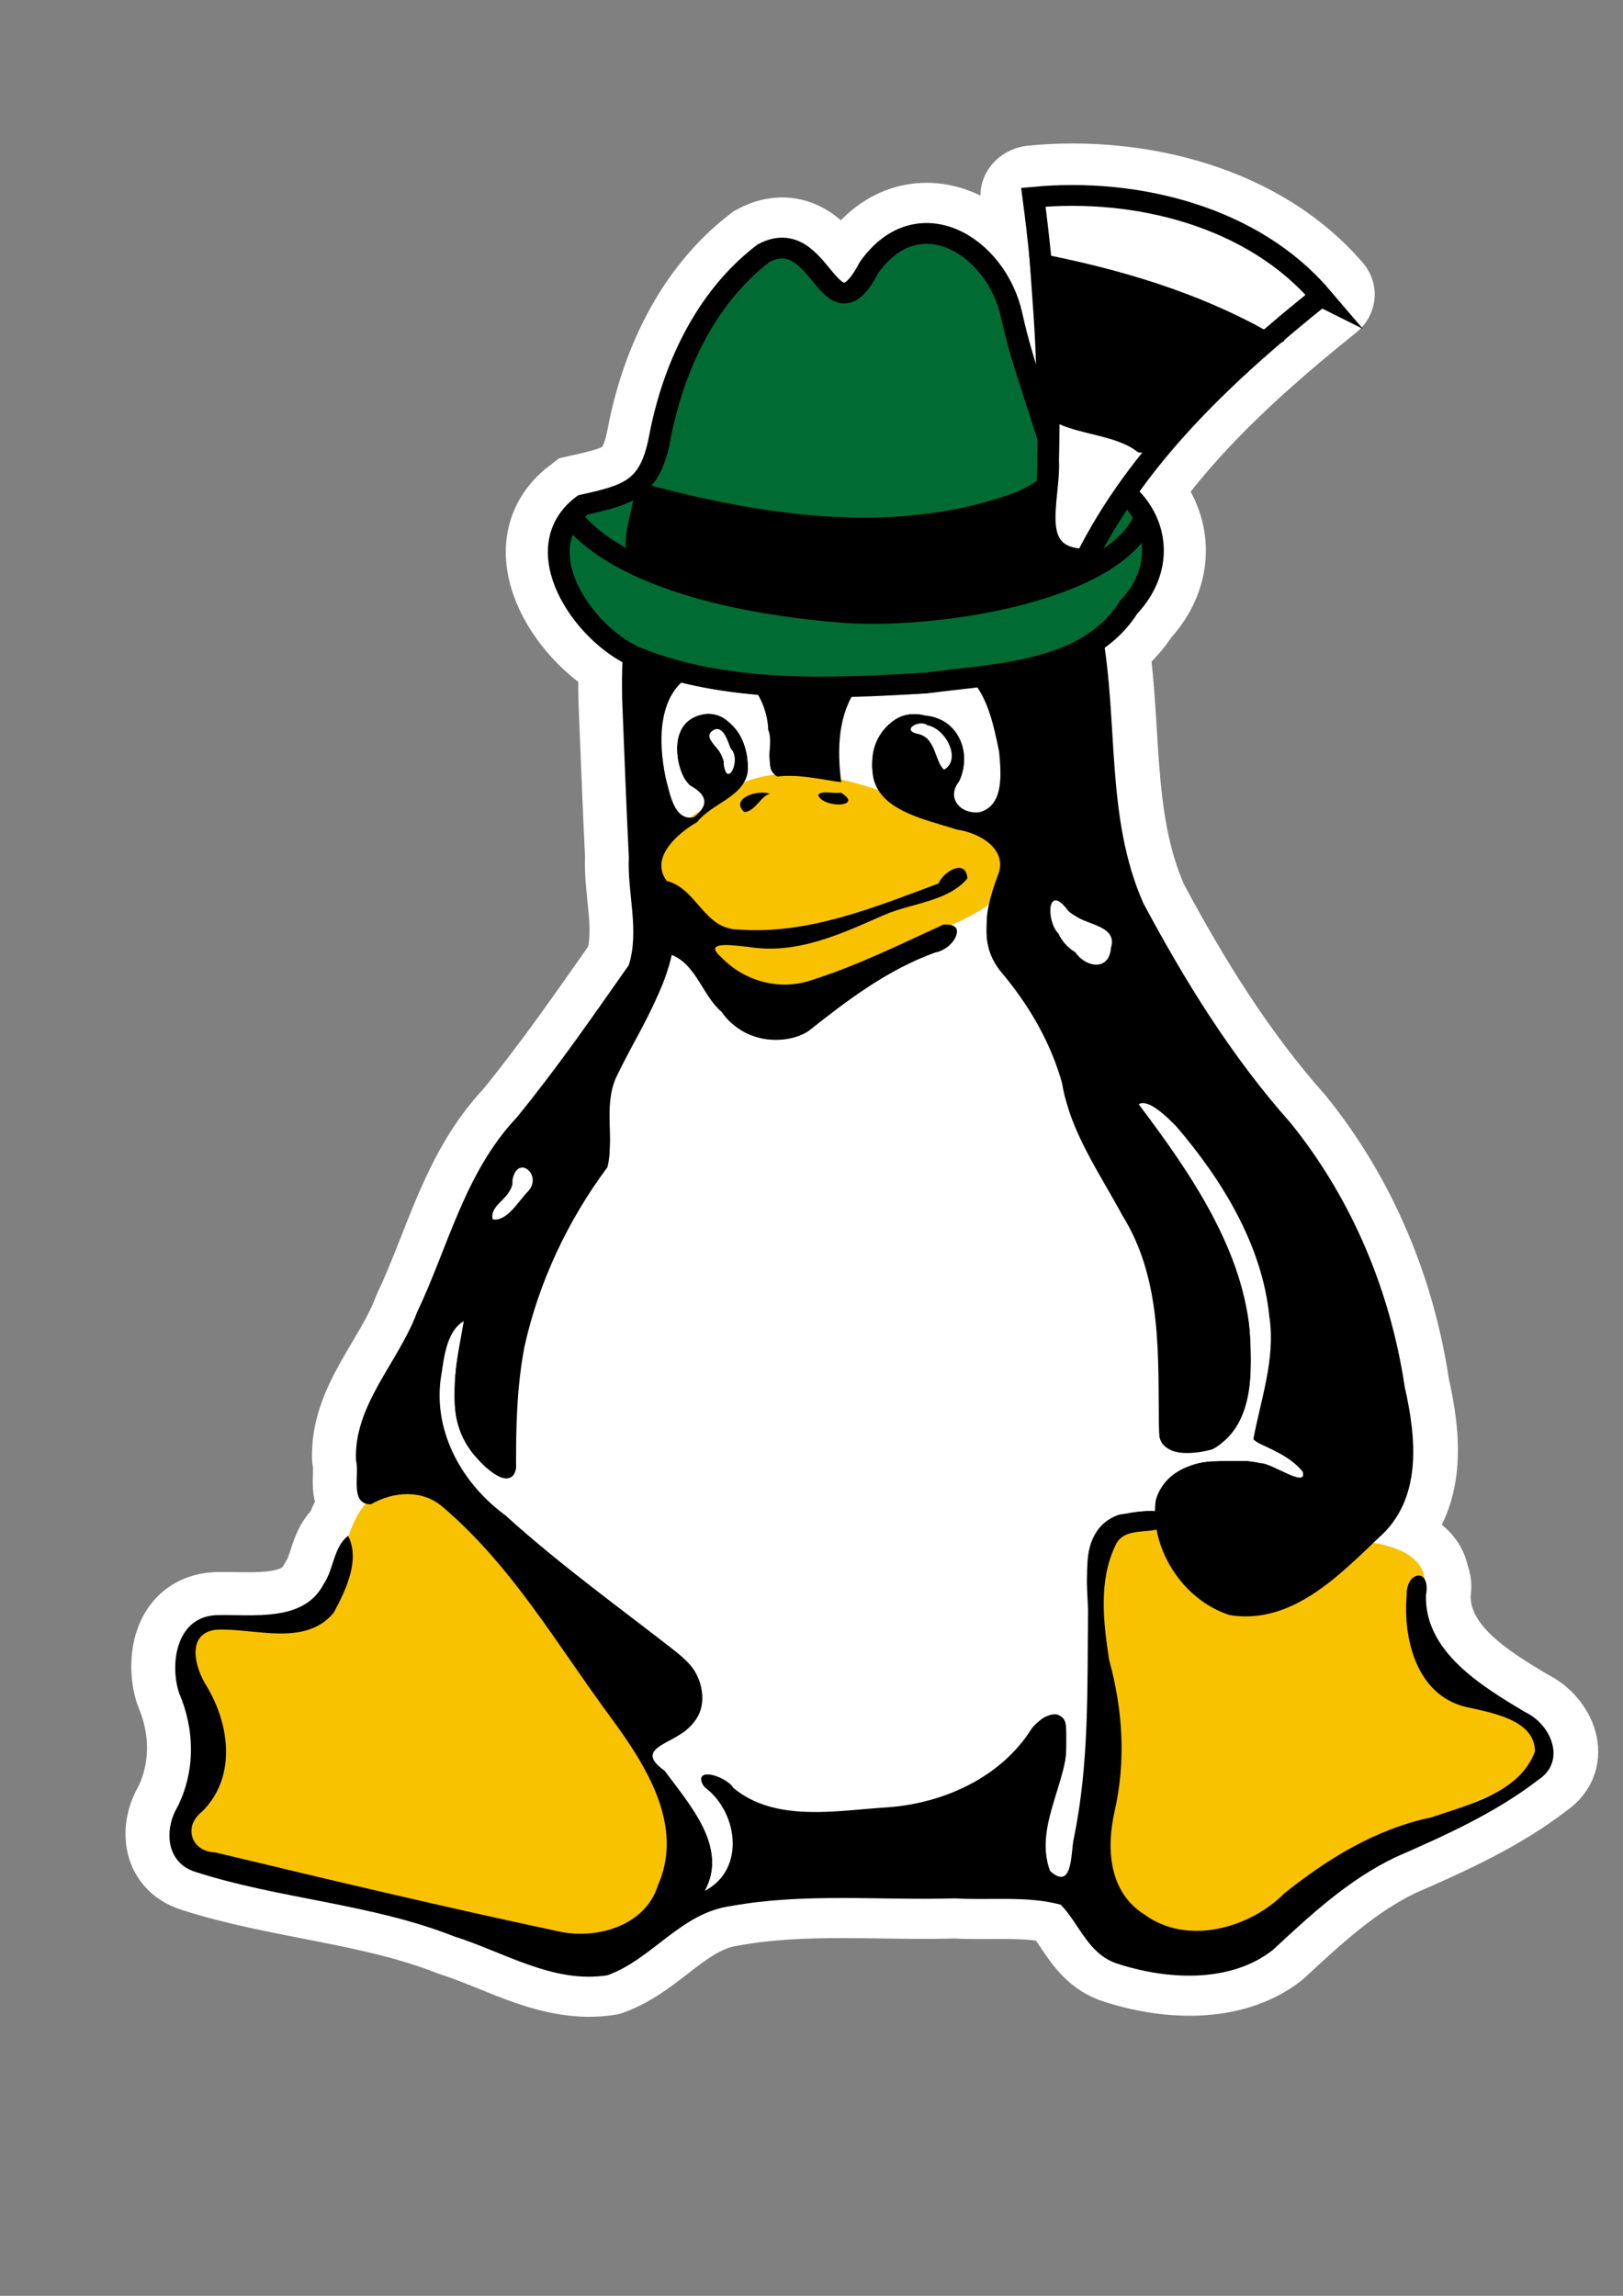 <?xml version="1.0" encoding="UTF-8" standalone="no"?>
<!-- Created with Inkscape (http://www.inkscape.org/) -->

<svg
   xmlns:dc="http://purl.org/dc/elements/1.1/"
   xmlns:cc="http://creativecommons.org/ns#"
   xmlns:rdf="http://www.w3.org/1999/02/22-rdf-syntax-ns#"
   xmlns:svg="http://www.w3.org/2000/svg"
   xmlns="http://www.w3.org/2000/svg"
   xmlns:sodipodi="http://sodipodi.sourceforge.net/DTD/sodipodi-0.dtd"
   xmlns:inkscape="http://www.inkscape.org/namespaces/inkscape"
   width="210mm"
   height="297mm"
   viewBox="0 0 210 297"
   version="1.1"
   id="svg992"
   inkscape:version="0.92.3 (2405546, 2018-03-11)"
   sodipodi:docname="Steirertux.svg"
   inkscape:export-filename="/home/flo/sync/git/linuxtage/Grafik/Logo/Steirertux.png"
   inkscape:export-xdpi="315"
   inkscape:export-ydpi="315">
  <rect x="0" y="0" width="210" height="297" fill="#808080" stroke="none"/>
  <defs
     id="defs986" />
  <sodipodi:namedview
     id="base"
     pagecolor="#ffffff"
     bordercolor="#666666"
     borderopacity="1.0"
     inkscape:pageopacity="0.0"
     inkscape:pageshadow="2"
     inkscape:zoom="0.84452862"
     inkscape:cx="396.85039"
     inkscape:cy="561.25984"
     inkscape:document-units="mm"
     inkscape:current-layer="layer1"
     showgrid="false"
     inkscape:window-width="1879"
     inkscape:window-height="1145"
     inkscape:window-x="41"
     inkscape:window-y="27"
     inkscape:window-maximized="1" />
  <g
     inkscape:label="Ebene 1"
     inkscape:groupmode="layer"
     id="layer1">
    <g
       id="g939"
       transform="matrix(0.661,0,0,-0.632,-44.051,450.478)">
      <g
         style="fill:#ffffff;stroke:#ffffff;stroke-width:20;stroke-linejoin:round;stroke-miterlimit:4;stroke-dasharray:none;stroke-opacity:1"
         id="g903"
         transform="matrix(0.857,0,0,0.857,-40.28,129.188)">
        <g
           style="fill:#ffffff;stroke:#ffffff;stroke-width:20;stroke-linejoin:round;stroke-miterlimit:4;stroke-dasharray:none;stroke-opacity:1"
           transform="translate(-236.7,27.103)"
           id="g887">
          <g
             style="fill:#ffffff;stroke:#ffffff;stroke-width:32.182;stroke-linejoin:round;stroke-miterlimit:4;stroke-dasharray:none;stroke-opacity:1"
             id="g885"
             transform="matrix(0.626,0,0,0.617,374.667,134.306)">
            <path
               style="fill:#ffffff;fill-opacity:1;fill-rule:evenodd;stroke:#ffffff;stroke-width:32.182;stroke-linejoin:round;stroke-miterlimit:4;stroke-dasharray:none;stroke-opacity:1"
               d="m 498.927,231.431 c -0.093,-9.532 -0.187,-19.064 -0.28,-28.595 11.99,-8.678 25.329,-16.166 36.488,-25.576 11.226,-12.41 4.222,-22.943 -10.469,-28.807 -18.757,-8.317 -36.209,-18.825 -52.234,-31.632 -11.046,-7.467 -21.394,-16.821 -32.863,-23.141 -14.229,-1.088 -28.458,-2.175 -42.687,-3.263 -6.654,12.28 -15.248,24.069 -20.699,36.654 1.386,39.272 2.772,78.545 4.158,117.817 9.015,5.042 16.422,15.628 27.811,12.487 23.969,1.197 45.906,-11.602 69.712,-11.493 8.426,-1.363 19.861,-4.356 21.063,-14.451 z"
               id="path867"
               inkscape:connector-curvature="0" />
            <path
               style="fill:#ffffff;fill-opacity:1;fill-rule:evenodd;stroke:#ffffff;stroke-width:32.182;stroke-linejoin:round;stroke-miterlimit:4;stroke-dasharray:none;stroke-opacity:1"
               d="m 148.494,260.587 c 25.109,-25.556 49.723,-52.827 62.382,-86.953 9.476,-20.572 28.021,-44.561 15.209,-67.591 -2.872,-28.711 -35.98,-18.085 -54.638,-14.177 -34.931,9.757 -70.038,18.972 -105.083,28.305 -5.439,3.982 -21.231,2.826 -18.686,10.77 3.241,11.859 8.85,23.741 10.672,35.586 -3.473,13.855 -12.626,27.045 -10.492,41.624 10.406,12.79 31.079,-0.015 44.571,9.543 10.094,0.678 7.991,12.24 10.922,19.309 2.635,11.963 5.874,25.934 18.774,30.289 1.314,0.755 2.629,1.51 3.943,2.265"
               id="path869"
               inkscape:connector-curvature="0" />
            <path
               style="fill:#ffffff;fill-opacity:1;fill-rule:evenodd;stroke:#ffffff;stroke-width:32.182;stroke-linejoin:round;stroke-miterlimit:4;stroke-dasharray:none;stroke-opacity:1"
               d="m 247.736,538.69 c 24.939,12.141 52.564,-2.802 76.493,-10.695 13.097,-2.953 22.462,-9.267 22.145,-23.432 0.142,-17.717 -34.22,-21.665 -46.006,-35.308 -20.932,-15.219 -51.156,-13.333 -68.433,6.55 -22.993,13.688 -16.282,43.474 5.44,54.63 3.403,2.814 6.871,5.55 10.361,8.256"
               id="path871"
               inkscape:connector-curvature="0" />
            <path
               style="fill:#ffffff;fill-opacity:1;fill-rule:nonzero;stroke:#ffffff;stroke-width:32.182;stroke-linejoin:round;stroke-miterlimit:4;stroke-dasharray:none;stroke-opacity:1"
               d="m 206.037,571.737 c -0.669,30.327 3.278,66.375 30.427,85.051 25.496,15.893 58.236,15.452 86.472,8.037 30.486,-8.276 55.472,-35.01 58.299,-66.977 5.962,-34.753 1.221,-71.7 15.033,-104.812 15.145,-30.023 32.093,-59.235 53.76,-85.085 22.604,-29.709 36.424,-65.298 41.636,-102.159 4.179,-19.606 6.667,-43.452 -9.601,-58.517 -14.367,-14.485 -31.745,-33.715 -54.3,-29.832 -17.507,6.003 -29.238,26.29 -26.983,44.412 4.086,16.181 24.971,17.459 38.433,14.383 3.84,0.087 17.058,-9.951 15.203,-3.288 -4.504,6.003 -11.964,8.915 -18.107,12.033 2.718,15.697 8.279,31.583 5.96,47.902 -2.552,27.413 -16.906,52.624 -33.935,73.693 -3.098,3.423 -10.315,11.002 -13.755,8.626 19.248,-27.145 38.61,-56.713 40.823,-90.91 0.55,-14.721 0.588,-34.333 -13.841,-42.662 -7.076,-2.086 -19.849,-3.493 -19.608,7.206 -0.407,28.12 1.481,58.101 -13.35,83.346 -8.431,16.633 -19.1,32.42 -22.012,51.231 -4.202,15.875 -12.121,30.293 -22.29,43.072 -8.631,10.942 -5.442,25.037 -1.266,37.006 4.161,10.141 -6.172,16.748 -14.857,18.067 -11.683,4.065 -29.99,7.423 -30.804,22.69 -1.631,11.075 6.53,25.096 19.233,21.457 12.489,-0.992 17.355,-15.308 12.38,-25.576 -4.674,-6.135 0.327,-12.716 7.422,-11.859 9.298,2.558 7.828,15.671 7.221,23.352 -2.609,13.416 -5.887,32.122 -22.29,34.524 -10.581,3.006 -23.758,1.816 -29.2,-9.205 -7.513,-10.814 -7.622,-24.592 -6.162,-37.05 -7.153,0.987 -15.454,3.237 -23.296,2.179 -5.703,3.447 -1.018,12.479 -3.352,18.1 -0.272,12.141 -9.505,27.684 -23.57,23.265 -17.335,-5.755 -16.736,-27.552 -13.764,-42.24 1.42,-5.221 2.839,-16.438 10.183,-14.879 6.49,5.285 4.057,9.477 -2.179,12.737 -5.689,8.839 -6.732,26.161 7.207,27.318 10.491,0.025 15.61,-13.661 14.633,-22.585 -1.453,-9.631 -13.122,-12.07 -18.426,-19.318 -7.265,-4.423 -17.394,-13.882 -11.123,-22.788 11.259,-3.12 13.44,-18.719 26.262,-18.84 25.522,-2.012 49.742,8.712 72.954,17.834 1.694,4.453 9.864,9.97 10.559,2.011 -6.988,-9.024 -20.534,-9.615 -30.524,-14.243 -15.536,-7.254 -31.916,-15.502 -49.688,-12.266 -3.08,0.167 -17.187,2.882 -9.736,-3.967 8.301,-9.265 21.267,-13.266 33.134,-8.909 16.678,5.565 32.415,13.916 48.076,21.473 9.87,0.646 2.99,-9.966 -2.826,-10.747 -17.805,-6.744 -32.882,-19.023 -47.261,-31.172 -10.74,-5.63 -24.323,-2.348 -30.837,8.045 -7.153,6.43 -9.207,18.241 -18.267,22.122 -3.61,-17.003 -13.459,-31.971 -20.446,-47.764 -4.481,-11.126 -0.433,-23.244 -3.026,-34.412 -14.553,-20.724 -25.079,-44.599 -30.278,-69.418 -2.842,-15.685 -3.157,-31.657 -3.064,-47.507 -2.108,-8.69 -11.264,0.506 -14.245,4.19 -13.216,14.752 -7.535,35.962 -4.86,53.127 -6.66,-4.138 -7.283,-15.194 -8.471,-22.78 -2.393,-20.393 7.815,-40.112 23.748,-52.464 20.026,-19.286 42.211,-36.133 63.531,-53.842 9.641,-7.412 12.101,-23.66 0.598,-30.624 -6.593,-4.677 -16.209,-6.707 -6.107,-14.332 9.162,-13.175 23.331,-29.652 14.688,-46.511 15.379,8.507 11.907,31.673 -0.951,40.796 -3.506,7.942 9.326,3.243 11.281,-0.877 15.491,-13.689 38.045,-8.748 56.81,-7.549 20.78,1.71 41.226,11.993 52.065,30.299 2.684,4.633 11.472,9.436 12.678,1.233 3.232,-18.974 -12.364,-37.387 -5.886,-56.189 8.283,-7.924 7.558,6.787 8.631,12.37 5.753,29.176 4.937,59.091 5.245,88.673 -0.319,12.527 -3.468,31.346 11.295,36.882 5.746,0.737 16.096,4.098 18.938,-2.514 -4.372,-6.841 -16.815,-0.501 -20.347,-9.655 -6.115,-13.631 -4.267,-29.692 -2.177,-44.106 4.966,-19.136 6.178,-39.027 2.012,-58.438 -3.019,-14.07 -2.395,-31.203 10.792,-40.045 15.807,-12.28 38.57,-5.293 51.236,8.242 15.668,13.233 33.136,24.774 53.428,29.295 14.181,5.039 32.44,9.787 37.957,25.546 -0.077,12.396 -15.95,14.992 -25.413,17.293 -18.061,4.695 -22.743,26.825 -21.429,43.008 -0.327,9.715 8.959,11.039 7.036,0.213 -0.499,-21.796 19.969,-35.006 36.269,-45.31 9.495,-4.765 15.014,-18.913 4.879,-26.097 -15.719,-12.856 -34.003,-21.584 -52.279,-30.061 -17.336,-8.799 -31.114,-22.511 -44.802,-35.95 -15.763,-13.057 -39.074,-11.49 -57.272,-5.048 -10.304,3.954 -13.341,15.304 -20.111,22.625 -12.263,3.52 -25.838,1.623 -38.627,2.449 -27.186,-0.846 -54.8,2.205 -81.652,-2.955 -18.431,-2.66 -28.703,-20.516 -45.136,-26.811 -19.736,-3.333 -37.801,8.975 -55.88,15.008 -30.308,12.736 -63.729,14.455 -94.619,25.046 -10.757,3.595 -11.293,16.455 -6.492,25.03 6.609,13.963 6.389,29.994 0.627,44.186 -3.447,11.215 -1.128,29.425 13.557,30.146 13.51,0.343 32.024,-2.825 39.235,12.087 3.707,5.723 3.532,14.247 8.882,18.603 4.537,-9.23 -0.808,-20.997 -5.195,-29.664 -10.396,-13.459 -28.753,-5.987 -42.87,-6.647 -11.399,-1.394 -7.683,-15.103 -3.551,-21.841 8.412,-14.896 11.04,-35.232 -1.678,-48.605 -6.81,-5.602 -4.259,-15.461 4.91,-15.801 41.803,-10.649 83.69,-21.189 125.744,-30.684 14.32,-3.071 31.35,2.781 35.75,17.952 9.653,23.169 -4.357,46.454 -17.262,65.062 -19.366,27.741 -35.815,58.398 -61.154,81.289 -7.421,7.002 -18.105,6.204 -26.312,1.173 -7.939,-0.206 -4.097,11.838 -5.478,16.872 -0.944,21.483 15.491,38.072 22.268,57.418 11.438,25.468 17.346,53.992 36.366,75.427 14.616,18.949 27.734,39.06 40.908,58.978 4.025,13.41 -0.573,27.893 0.04,41.748 -0.958,20.309 -1.646,40.629 -2.43,60.946 z M 158.775,370.625 c 5.335,-0.811 9.325,7.018 12.801,10.757 5.729,6.372 -3.786,14.794 -5.595,4.494 0.634,-6.865 -8.555,-9.15 -7.207,-15.251 z m 212.676,103.405 c 3.966,-6.072 12.402,-7.228 12.991,1.766 2.793,9.623 -11.702,8.649 -15.884,14.675 -7.431,10.467 -7.846,-4.275 -3.302,-9.169 1.307,-2.98 3.462,-5.506 6.195,-7.272 z m -111.45,61.339 c -4.228,1.877 -14.856,-1.764 -9.385,-7.039 4.093,0.227 6.03,6.457 9.385,7.039 z m 17.597,-0.67 c 2.463,-5.138 16.862,-4.326 8.212,1.173 -1.97,-0.591 -7.925,1.105 -8.212,-1.173 z m 36.033,23.966 c 6.961,-1.071 6.414,-10.791 9.888,-13.91 6.416,3.785 0.793,15.794 -6.051,17.187 -2.881,2.379 -9.654,-1.763 -3.837,-3.277 z m -73.741,1.676 c -6.327,-3.206 4.191,-8.053 3.184,-13.24 1.138,-10.176 6.774,1.711 2.474,5.969 -0.828,2.31 -2.449,8.418 -5.658,7.27 z m 94.523,75.752 c -4.692,5.032 -11.506,0.491 -10.391,-5.866 2.169,-4.913 -8.367,-10.992 -0.838,-12.569 6.079,2.828 11.052,8.137 18.435,6.536 4.957,1.941 -0.535,6.321 -2.514,8.212"
               id="path873"
               inkscape:connector-curvature="0" />
            <path
               style="fill:#ffffff;fill-opacity:1;fill-rule:evenodd;stroke:#ffffff;stroke-width:32.182;stroke-linecap:butt;stroke-linejoin:round;stroke-miterlimit:4;stroke-dasharray:none;stroke-opacity:1"
               d="m 211.019,656.315 c 44.114,-12.864 93.636,-21.544 137.857,-4.498 11.189,4.058 23.642,20.427 21.804,-1.352 5.093,-19.413 5.313,-40.325 -20.311,-41.49 -45.987,-11.555 -98.033,-11.956 -140.561,11.261 -6.087,8.607 0.901,25.242 1.211,36.079 z"
               id="path875"
               inkscape:connector-curvature="0" />
            <path
               style="fill:#ffffff;stroke:#ffffff;stroke-width:32.182;stroke-linecap:butt;stroke-linejoin:round;stroke-miterlimit:4;stroke-dasharray:none;stroke-opacity:1"
               d="m 187.514,642.832 c 5.658,-9.408 16.514,-13.99 25.413,-19.675"
               id="path877"
               inkscape:connector-curvature="0" />
            <path
               style="fill:#ffffff;stroke:#ffffff;stroke-width:32.182;stroke-linecap:butt;stroke-linejoin:round;stroke-miterlimit:4;stroke-dasharray:none;stroke-opacity:1"
               d="M 398.471,644.471 C 390.806,632.361 377.812,624.909 365.133,619.058"
               id="path879"
               inkscape:connector-curvature="0" />
            <path
               style="fill:#ffffff;fill-opacity:1;fill-rule:evenodd;stroke:#ffffff;stroke-width:38.927;stroke-linecap:butt;stroke-linejoin:round;stroke-miterlimit:4;stroke-dasharray:none;stroke-opacity:1"
               d="M 461.047,728.089 C 427.093,699.16 394.466,667.119 375.244,626.163 c -22.173,0.62 -13.029,22.633 -13.745,38.37 0.82,34.014 -1.135,68.062 -5.384,101.812 37.944,3.855 80.29,-7.662 104.932,-38.256 z"
               id="path881"
               inkscape:connector-curvature="0" />
            <path
               style="fill:#ffffff;fill-opacity:1;fill-rule:evenodd;stroke:#ffffff;stroke-width:32.182;stroke-linecap:butt;stroke-linejoin:round;stroke-miterlimit:4;stroke-dasharray:none;stroke-opacity:1"
               d="m 358.848,740.386 c 28.47,-5.997 56.542,-15.243 81.705,-30.059 -17.242,-8.868 -28.618,-39.145 -44.688,-38.788 -14.644,11.148 -42.824,4.301 -34.798,29.692 -0.327,13.072 -1.352,26.112 -2.218,39.155 z"
               id="path883"
               inkscape:connector-curvature="0" />
          </g>
        </g>
        <path
           transform="matrix(0.8,0,0,-0.8,0,842)"
           id="path889"
           d="m 358.275,763.771 c 0.181,-0.293 0.589,-1.94 0.907,-3.66 0.73,-3.947 -0.085,-8.804 -2.295,-13.677 -2.235,-4.928 -10.119,-16.565 -12.915,-19.062 -1.461,-1.304 -1.556,-3.248 -0.216,-4.394 0.543,-0.465 2.568,-1.788 4.498,-2.94 6.747,-4.027 9.439,-9.161 8.055,-15.359 -1.332,-5.966 -2.754,-7.463 -20.6,-21.701 -17.34,-13.835 -30.83,-25.419 -39.99,-34.344 -11.163,-10.875 -15.643,-24.426 -13.112,-39.659 1.042,-6.273 2.563,-10.554 4.312,-12.137 1.306,-1.181 1.308,-1.498 -0.064,6.823 -1.243,7.534 -1.451,16.727 -0.482,21.288 0.968,4.561 3.656,9.351 7.282,12.976 3.463,3.463 5.669,4.67 7.633,4.177 2.059,-0.517 2.518,-2.662 2.523,-11.788 0.005,-9.566 0.687,-18.635 1.943,-25.835 2.667,-15.293 10.887,-35.379 20.323,-49.66 l 3.917,-5.929 0.379,-11.293 c 0.27,-8.042 0.629,-11.943 1.249,-13.552 0.478,-1.242 3.555,-7.722 6.837,-14.398 3.282,-6.677 6.778,-14.617 7.77,-17.645 0.992,-3.028 2.007,-5.505 2.257,-5.505 1.176,0 4.748,3.974 7.296,8.118 7.416,12.058 13.471,16.726 21.698,16.726 4.777,0 8.07,-1.333 12.717,-5.146 12.536,-10.287 22.198,-16.443 32.152,-20.488 1.987,-0.807 4.113,-1.913 4.723,-2.457 1.589,-1.415 2.653,-4.163 2.048,-5.293 -0.408,-0.762 0.351,-1.436 4.145,-3.68 l 4.644,-2.747 -0.188,5.366 c -0.237,6.773 0.879,10.028 5.643,16.453 8.96,12.085 12.658,20.054 17.385,37.472 1.753,6.459 4.041,11.491 11.722,25.781 11.823,21.995 13.429,28.671 14.179,58.916 l 0.384,15.502 1.465,1.464 c 2.072,2.072 5.529,2.721 10.246,1.926 3.402,-0.574 4.187,-0.963 6.848,-3.395 3.465,-3.167 5.597,-7.367 6.933,-13.658 1.112,-5.238 0.744,-21.233 -0.634,-27.532 -3.365,-15.381 -11.154,-31.452 -24.768,-51.1 -3.814,-5.505 -5.225,-7.959 -4.648,-8.082 4.239,-0.904 17.615,15.482 26.064,31.929 6.669,12.983 9.952,25.778 9.878,38.508 -0.03,5.201 -0.477,8.618 -2.3,17.59 -1.244,6.124 -2.263,11.401 -2.263,11.725 0,0.325 2.215,1.798 4.923,3.274 5.195,2.832 9.193,6.016 9.193,7.323 0,1.179 -0.798,0.99 -6.707,-1.595 l -5.433,-2.376 -8.187,-0.024 c -8.984,-0.026 -11.82,0.599 -16.08,3.543 -2.741,1.895 -5.365,5.988 -5.769,9.001 l -0.3,2.236 -4.699,0.332 c -6.852,0.484 -10.025,2.369 -12.537,7.45 -1.834,3.71 -1.998,5.94 -1.89,25.691 0.167,30.381 -0.776,45.542 -4.104,65.959 -1.5,9.205 -2.193,10.547 -4.713,9.132 -3.464,-1.944 -3.286,-11.665 0.45,-24.555 2.242,-7.736 2.456,-9.024 2.474,-14.87 0.018,-6.056 -0.052,-6.458 -1.314,-7.482 -0.733,-0.595 -1.762,-1.081 -2.287,-1.081 -1.884,0 -5.461,2.973 -7.956,6.613 -3.422,4.994 -9.77,10.732 -15.407,13.928 -8.776,4.976 -17.1,6.904 -35.652,8.258 -16.582,1.211 -25.328,-0.684 -32.479,-7.035 -6.671,-5.925 -12.758,-4.039 -6.664,2.066 1.332,1.334 3.167,3.95 4.077,5.814 1.485,3.039 1.658,3.969 1.683,9.034 0.031,6.219 -0.567,8.01 -3.816,11.434 -1.609,1.695 -3.149,2.536 -2.387,1.303 z"
           style="fill:#ffffff;stroke:#ffffff;stroke-width:25;stroke-linejoin:round;stroke-miterlimit:4;stroke-dasharray:none;stroke-opacity:1"
           inkscape:connector-curvature="0" />
        <path
           transform="matrix(0.8,0,0,-0.8,0,842)"
           id="path891"
           d="m 467.619,488.347 c -1.87,-0.354 -8.55,-7.228 -10.088,-10.382 -1.506,-3.088 -1.708,-7.146 -0.381,-7.655 0.572,-0.219 1.73,0.471 3.247,1.935 1.297,1.252 4.303,3.164 6.681,4.25 5.267,2.405 6.411,3.855 5.873,7.444 -0.263,1.754 -0.824,2.876 -1.834,3.671 -0.8,0.63 -1.612,1.11 -1.803,1.068 -0.191,-0.042 -0.954,-0.192 -1.695,-0.332 z"
           style="fill:#ffffff;stroke:#ffffff;stroke-width:25;stroke-linejoin:round;stroke-miterlimit:4;stroke-dasharray:none;stroke-opacity:1"
           inkscape:connector-curvature="0" />
        <path
           transform="matrix(0.8,0,0,-0.8,0,842)"
           id="path893"
           d="m 431.047,441.929 c -2.565,-1.564 -2.85,-3.649 -1.074,-7.868 2.852,-6.776 1.196,-14.241 -3.921,-17.676 -3.067,-2.059 -8.328,-3.035 -11.624,-2.157 -3.613,0.962 -7.518,5.151 -8.748,9.383 -0.918,3.159 -0.908,9.33 0.019,11.581 0.326,0.792 -0.311,0.717 -4.426,-0.516 l -4.807,-1.441 -0.389,-3.112 c -0.794,-6.352 1.217,-19.503 3.166,-20.707 0.3,-0.186 5.312,-0.585 11.136,-0.888 5.824,-0.303 13.502,-0.924 17.06,-1.38 3.558,-0.456 6.763,-0.83 7.122,-0.83 0.359,0 1.327,1.505 2.153,3.344 3.434,7.653 5.537,20.463 4.313,26.281 -1.288,6.124 -5.558,8.685 -9.982,5.987 l 6e-5,-1e-5 z"
           style="fill:#ffffff;stroke:#ffffff;stroke-width:25;stroke-linejoin:round;stroke-miterlimit:4;stroke-dasharray:none;stroke-opacity:1"
           inkscape:connector-curvature="0" />
        <path
           transform="matrix(0.8,0,0,-0.8,0,842)"
           id="path895"
           d="m 424.287,427.915 c -2.384,-5.863 -3.05,-6.8 -5.722,-8.056 -2.471,-1.161 -2.569,-1.288 -1.56,-2.026 1.484,-1.085 2.892,-0.987 5.31,0.372 3.813,2.143 6.215,7.652 4.628,10.617 -0.937,1.751 -1.679,1.497 -2.656,-0.907 z"
           style="fill:#ffffff;stroke:#ffffff;stroke-width:25;stroke-linejoin:round;stroke-miterlimit:4;stroke-dasharray:none;stroke-opacity:1"
           inkscape:connector-curvature="0" />
        <path
           transform="matrix(0.8,0,0,-0.8,0,842)"
           id="path897"
           d="m 350.116,443.028 c -1.038,-1.111 -1.982,-3.197 -2.773,-6.129 -3.349,-12.41 -2.718,-23.919 1.64,-29.935 1.562,-2.157 1.743,-2.246 3.503,-1.73 2.631,0.771 15.057,2.777 17.202,2.777 0.987,5e-5 2.176,0.381 2.642,0.847 1.503,1.503 2.741,7.165 3.147,14.398 0.218,3.882 0.507,7.423 0.641,7.87 0.167,0.556 -0.378,0.931 -1.732,1.191 -1.087,0.208 -2.611,0.553 -3.388,0.767 -1.404,0.386 -1.412,0.367 -1.43,-3.449 -0.027,-5.44 -1.519,-9.381 -4.79,-12.652 -3.417,-3.417 -6.514,-4.095 -10.311,-2.257 -3.647,1.765 -5.232,4.841 -5.123,9.942 0.116,5.474 1.348,8.5 4.732,11.628 3.325,3.073 3.524,4.437 0.987,6.754 -2.28,2.083 -2.984,2.08 -4.947,-0.023 v -10e-6 z"
           style="fill:#ffffff;stroke:#ffffff;stroke-width:25;stroke-linejoin:round;stroke-miterlimit:4;stroke-dasharray:none;stroke-opacity:1"
           inkscape:connector-curvature="0" />
        <path
           transform="matrix(0.8,0,0,-0.8,0,842)"
           id="path899"
           d="m 297.031,563.354 c 0,-0.585 1.142,-2.451 2.537,-4.147 1.396,-1.695 2.697,-3.948 2.892,-5.006 0.439,-2.38 1.692,-4.464 2.683,-4.464 1.173,0 2.615,1.924 2.615,3.489 0,1.603 -2.167,4.816 -5.817,8.626 -2.607,2.721 -4.911,3.426 -4.911,1.502 z"
           style="fill:#ffffff;stroke:#ffffff;stroke-width:25;stroke-linejoin:round;stroke-miterlimit:4;stroke-dasharray:none;stroke-opacity:1"
           inkscape:connector-curvature="0" />
        <path
           transform="matrix(0.8,0,0,-0.8,0,842)"
           id="path901"
           d="m 362.824,428.636 c -0.313,-1.427 -1.417,-3.843 -2.453,-5.367 -1.67,-2.458 -1.748,-2.907 -0.691,-3.964 1.046,-1.046 1.321,-1.049 2.247,-0.023 2.023,2.242 3.946,7.81 3.421,9.904 -0.706,2.811 -1.839,2.564 -2.523,-0.549 z"
           style="fill:#ffffff;stroke:#ffffff;stroke-width:25;stroke-linejoin:round;stroke-miterlimit:4;stroke-dasharray:none;stroke-opacity:1"
           inkscape:connector-curvature="0" />
      </g>
      <path
         sodipodi:nodetypes="cccccsccsc"
         inkscape:connector-curvature="0"
         id="path905"
         d="m 273.629,616.641 c 15.805,0.33 24.791,-16.121 13.927,-28.188 -8.099,-13.319 -25.726,-13.537 -39.639,-15.487 -18.922,-1.148 -38.971,-2.168 -56.769,5.285 -10.567,4.823 -21.68,22.247 -10.411,31.172 8.922,2.099 13.152,3.21 15.046,13.681 2.53,13.986 8.753,28.581 20.313,37.839 11.447,6.357 12.827,-18.566 20.694,-2.872 9.657,14.208 24.934,4.381 27.895,-9.872 2.234,-10.756 6.284,-20.957 8.945,-31.556 z"
         style="fill:none;stroke:#ffffff;stroke-width:20.729;stroke-linecap:butt;stroke-linejoin:miter;stroke-miterlimit:10;stroke-dasharray:none;stroke-opacity:1" />
      <path
         style="fill:#f8c200;fill-opacity:1;fill-rule:evenodd;stroke:none"
         d="m 345.511,389.577 c -0.05,-5.04 -0.1,-10.079 -0.15,-15.119 6.43,-4.588 13.584,-8.547 19.568,-13.523 6.021,-6.561 2.264,-12.13 -5.614,-15.231 -10.06,-4.397 -19.419,-9.953 -28.013,-16.725 -5.924,-3.948 -11.474,-8.894 -17.625,-12.235 -7.631,-0.575 -15.262,-1.15 -22.893,-1.725 -3.569,6.493 -8.177,12.726 -11.101,19.38 0.743,20.764 1.487,41.528 2.23,62.293 4.835,2.666 8.807,8.263 14.915,6.602 12.855,0.633 24.619,-6.134 37.387,-6.076 4.519,-0.72 10.651,-2.303 11.296,-7.64 z"
         id="path907"
         inkscape:connector-curvature="0" />
      <path
         style="fill:#f8c200;fill-opacity:1;fill-rule:evenodd;stroke:none"
         d="m 157.574,404.992 c 13.466,-13.512 26.666,-27.931 33.455,-45.974 5.082,-10.877 15.028,-23.56 8.156,-35.737 -1.54,-15.18 -19.296,-9.562 -29.302,-7.496 -18.734,5.159 -37.561,10.031 -56.356,14.966 -2.917,2.105 -11.386,1.494 -10.021,5.694 1.738,6.27 4.746,12.552 5.723,18.815 -1.862,7.326 -6.771,14.299 -5.627,22.008 5.581,6.762 16.668,-0.008 23.903,5.046 5.414,0.359 4.285,6.472 5.857,10.209 1.413,6.325 3.15,13.712 10.068,16.014 0.705,0.399 1.41,0.798 2.115,1.198"
         id="path909"
         inkscape:connector-curvature="0" />
      <path
         style="fill:#f8c200;fill-opacity:1;fill-rule:evenodd;stroke:none"
         d="m 210.798,552.033 c 13.375,6.419 28.19,-1.481 41.023,-5.654 7.024,-1.562 12.046,-4.9 11.876,-12.389 0.076,-9.368 -18.352,-11.455 -24.673,-18.668 -11.226,-8.046 -27.435,-7.049 -36.701,3.463 -12.331,7.237 -8.732,22.986 2.918,28.884 1.825,1.488 3.685,2.935 5.556,4.365"
         id="path911"
         inkscape:connector-curvature="0" />
      <path
         style="fill:#000000;fill-opacity:1;fill-rule:nonzero;stroke:none"
         d="m 188.434,569.505 c -0.359,16.034 1.758,35.094 16.318,44.969 13.674,8.403 31.232,8.17 46.375,4.249 16.35,-4.376 29.75,-18.51 31.266,-35.412 3.197,-18.375 0.655,-37.91 8.062,-55.417 8.122,-15.874 17.211,-31.319 28.831,-44.986 12.122,-15.708 19.534,-34.525 22.33,-54.014 2.241,-10.366 3.575,-22.974 -5.149,-30.94 -7.705,-7.658 -17.025,-17.826 -29.121,-15.773 -9.389,3.174 -15.68,13.9 -14.471,23.482 2.191,8.555 13.392,9.231 20.612,7.605 2.06,0.046 9.148,-5.261 8.153,-1.738 -2.416,3.174 -6.416,4.714 -9.711,6.362 1.457,8.299 4.44,16.699 3.196,25.327 -1.368,14.494 -9.067,27.824 -18.2,38.963 -1.661,1.81 -5.532,5.817 -7.377,4.561 10.323,-14.352 20.707,-29.985 21.894,-48.066 0.295,-7.783 0.315,-18.152 -7.423,-22.556 -3.795,-1.103 -10.645,-1.847 -10.516,3.81 -0.218,14.868 0.794,30.719 -7.159,44.067 -4.522,8.794 -10.243,17.141 -11.805,27.087 -2.254,8.394 -6.5,16.017 -11.954,22.773 -4.629,5.785 -2.918,13.238 -0.679,19.566 2.232,5.362 -3.31,8.855 -7.968,9.553 -6.266,2.149 -16.083,3.925 -16.52,11.997 -0.875,5.856 3.502,13.269 10.315,11.345 6.698,-0.525 9.307,-8.094 6.639,-13.523 -2.507,-3.244 0.175,-6.723 3.98,-6.27 4.987,1.352 4.198,8.286 3.873,12.347 -1.399,7.093 -3.157,16.984 -11.954,18.254 -5.674,1.589 -12.741,0.96 -15.66,-4.867 -4.029,-5.718 -4.088,-13.002 -3.305,-19.589 -3.836,0.522 -8.288,1.712 -12.493,1.152 -3.058,1.823 -0.546,6.598 -1.798,9.57 -0.146,6.419 -5.097,14.637 -12.64,12.301 -9.297,-3.043 -8.976,-14.567 -7.381,-22.333 0.762,-2.761 1.522,-8.691 5.461,-7.867 3.48,2.794 2.176,5.011 -1.168,6.734 -3.051,4.674 -3.611,13.832 3.865,14.444 5.627,0.013 8.371,-7.223 7.848,-11.941 -0.779,-5.092 -7.037,-6.382 -9.882,-10.214 -3.896,-2.339 -9.329,-7.34 -5.965,-12.049 6.038,-1.649 7.208,-9.897 14.084,-9.961 13.687,-1.064 26.677,4.606 39.125,9.43 0.908,2.354 5.29,5.271 5.663,1.063 -3.748,-4.771 -11.012,-5.084 -16.37,-7.53 -8.332,-3.836 -17.117,-8.196 -26.648,-6.485 -1.652,0.088 -9.218,1.524 -5.222,-2.098 4.452,-4.899 11.405,-7.014 17.77,-4.71 8.944,2.943 17.384,7.358 25.783,11.353 5.293,0.342 1.603,-5.269 -1.516,-5.682 -9.549,-3.566 -17.635,-10.058 -25.346,-16.482 -5.76,-2.977 -13.045,-1.242 -16.538,4.253 -3.836,3.399 -4.937,9.645 -9.797,11.697 -1.936,-8.99 -7.218,-16.904 -10.965,-25.254 -2.403,-5.883 -0.232,-12.289 -1.623,-18.195 -7.805,-10.957 -13.45,-23.58 -16.238,-36.703 -1.524,-8.293 -1.693,-16.738 -1.643,-25.118 -1.131,-4.594 -6.041,0.268 -7.64,2.215 -7.088,7.8 -4.041,19.014 -2.606,28.09 -3.572,-2.188 -3.906,-8.034 -4.543,-12.044 -1.284,-10.782 4.191,-21.208 12.736,-27.739 10.74,-10.197 22.638,-19.104 34.072,-28.468 5.171,-3.919 6.49,-12.509 0.321,-16.192 -3.536,-2.473 -8.693,-3.546 -3.275,-7.578 4.914,-6.966 12.513,-15.678 7.877,-24.592 8.248,4.498 6.386,16.746 -0.51,21.57 -1.88,4.199 5.001,1.715 6.05,-0.464 8.308,-7.238 20.403,-4.625 30.467,-3.991 11.144,0.904 22.109,6.341 27.922,16.02 1.44,2.45 6.152,4.989 6.799,0.652 1.734,-10.032 -6.631,-19.768 -3.157,-29.708 4.442,-4.19 4.053,3.588 4.629,6.54 3.086,15.426 2.648,31.243 2.813,46.884 -0.171,6.623 -1.86,16.573 6.058,19.5 3.081,0.389 8.632,2.167 10.157,-1.329 -2.345,-3.617 -9.018,-0.265 -10.912,-5.105 -3.279,-7.207 -2.288,-15.699 -1.168,-23.32 2.663,-10.118 3.313,-20.634 1.079,-30.897 -1.619,-7.439 -1.285,-16.498 5.788,-21.173 8.477,-6.493 20.685,-2.799 27.478,4.358 8.403,6.996 17.771,13.099 28.654,15.489 7.605,2.664 17.397,5.175 20.356,13.507 -0.041,6.554 -8.554,7.927 -13.629,9.143 -9.686,2.483 -12.197,14.183 -11.492,22.739 -0.175,5.137 4.805,5.837 3.773,0.113 -0.267,-11.524 10.709,-18.508 19.451,-23.956 5.092,-2.519 8.052,-10 2.616,-13.798 -8.43,-6.797 -18.236,-11.412 -28.037,-15.894 -9.297,-4.652 -16.687,-11.902 -24.028,-19.008 -8.454,-6.904 -20.955,-6.075 -30.715,-2.669 -5.526,2.091 -7.155,8.092 -10.786,11.962 -6.576,1.861 -13.857,0.858 -20.715,1.295 -14.58,-0.447 -29.389,1.166 -43.79,-1.562 -9.884,-1.406 -15.394,-10.847 -24.207,-14.176 -10.585,-1.762 -20.273,4.745 -29.969,7.935 -16.254,6.734 -34.178,7.643 -50.744,13.243 -5.769,1.901 -6.056,8.7 -3.482,13.234 3.545,7.383 3.427,15.859 0.336,23.362 -1.849,5.929 -0.605,15.558 7.271,15.939 7.246,0.181 17.175,-1.494 21.042,6.391 1.988,3.026 1.894,7.533 4.764,9.836 2.433,-4.88 -0.433,-11.102 -2.786,-15.684 -5.575,-7.116 -15.42,-3.165 -22.991,-3.515 -6.113,-0.737 -4.12,-7.985 -1.905,-11.548 4.511,-7.876 5.921,-18.628 -0.9,-25.699 -3.652,-2.962 -2.284,-8.175 2.633,-8.354 22.419,-5.63 44.883,-11.203 67.436,-16.223 7.68,-1.624 16.813,1.47 19.172,9.492 5.177,12.25 -2.336,24.561 -9.258,34.4 -10.386,14.667 -19.208,30.876 -32.797,42.98 -3.98,3.702 -9.71,3.28 -14.111,0.62 -4.258,-0.109 -2.197,6.259 -2.938,8.921 -0.506,11.359 8.308,20.129 11.943,30.358 6.134,13.466 9.303,28.547 19.503,39.88 7.839,10.019 14.874,20.652 21.939,31.183 2.159,7.09 -0.307,14.748 0.022,22.073 -0.514,10.738 -0.883,21.482 -1.303,32.224 z M 163.088,463.172 c 2.861,-0.429 5.001,3.711 6.865,5.688 3.072,3.369 -2.03,7.822 -3,2.376 0.34,-3.629 -4.588,-4.838 -3.865,-8.064 z m 114.058,54.673 c 2.127,-3.211 6.651,-3.821 6.967,0.934 1.498,5.088 -6.276,4.573 -8.518,7.759 -3.985,5.534 -4.208,-2.26 -1.771,-4.848 0.701,-1.576 1.856,-2.911 3.323,-3.845 z m -59.77,32.432 c -2.268,0.993 -7.967,-0.933 -5.033,-3.722 2.195,0.12 3.234,3.414 5.033,3.722 z m 9.437,-0.354 c 1.321,-2.717 9.043,-2.287 4.404,0.62 -1.057,-0.313 -4.25,0.584 -4.404,-0.62 z m 19.324,12.671 c 3.733,-0.566 3.44,-5.706 5.303,-7.355 3.441,2.001 0.425,8.351 -3.245,9.087 -1.545,1.258 -5.177,-0.932 -2.058,-1.732 z m -39.547,0.886 c -3.393,-1.695 2.247,-4.258 1.708,-7 0.61,-5.38 3.633,0.905 1.327,3.156 -0.444,1.222 -1.314,4.451 -3.034,3.844 z m 50.692,40.052 c -2.516,2.66 -6.171,0.26 -5.573,-3.101 1.163,-2.598 -4.487,-5.812 -0.45,-6.646 3.26,1.495 5.927,4.302 9.887,3.456 2.658,1.026 -0.287,3.342 -1.348,4.342"
         id="path913"
         inkscape:connector-curvature="0" />
      <path
         style="fill:#006c34;fill-opacity:1;fill-rule:evenodd;stroke:#000000;stroke-width:4.26;stroke-linecap:butt;stroke-linejoin:miter;stroke-miterlimit:10;stroke-dasharray:none;stroke-opacity:1"
         d="m 273.629,616.641 c 15.805,0.33 24.791,-16.121 13.927,-28.188 -8.099,-13.319 -25.726,-13.537 -39.639,-15.487 -18.922,-1.148 -38.971,-2.168 -56.769,5.285 -10.567,4.823 -21.68,22.247 -10.411,31.172 8.922,2.099 13.152,3.21 15.046,13.681 2.53,13.986 8.753,28.581 20.313,37.839 11.447,6.357 12.827,-18.566 20.694,-2.872 9.657,14.208 24.934,4.381 27.895,-9.872 2.234,-10.756 6.284,-20.957 8.945,-31.556 z"
         id="path915"
         inkscape:connector-curvature="0"
         sodipodi:nodetypes="cccccsccsc" />
      <path
         style="fill:#000000;fill-opacity:1;fill-rule:evenodd;stroke:none"
         d="m 191.107,614.224 c 23.658,-6.802 50.217,-11.391 73.933,-2.378 6.001,2.146 12.679,10.8 11.693,-0.715 2.731,-10.264 2.683,-20.972 -11.06,-21.587 -24.663,-6.109 -52.408,-5.041 -75.216,7.234 -0.686,0.956 -1.062,2.026 -1.227,3.175 -0.622,4.322 1.745,9.745 1.877,14.271 z"
         id="path917"
         inkscape:connector-curvature="0"
         sodipodi:nodetypes="cccccsc" />
      <path
         style="fill:none;stroke:#000000;stroke-width:4.26;stroke-linecap:butt;stroke-linejoin:miter;stroke-miterlimit:10;stroke-dasharray:none;stroke-opacity:1"
         d="m 290.478,606.167 c -7.052,-15.092 -42.288,-20.189 -59.238,-18.706 -44.963,3.935 -52.789,19.901 -52.749,19.658"
         id="path919"
         inkscape:connector-curvature="0"
         sodipodi:nodetypes="csc" />
      <path
         style="fill:#ffffff;fill-opacity:1;fill-rule:evenodd;stroke:#000000;stroke-width:4.26;stroke-linecap:butt;stroke-linejoin:miter;stroke-miterlimit:10;stroke-dasharray:none;stroke-opacity:1"
         d="m 325.196,652.172 c -18.21,-15.296 -35.707,-32.236 -46.016,-53.891 -11.891,0.328 -6.988,11.967 -7.371,20.287 0.44,17.984 -0.609,35.986 -2.887,53.83 20.349,2.038 43.059,-4.051 56.275,-20.227 z"
         id="path921"
         inkscape:connector-curvature="0" />
      <path
         style="fill:#000000;fill-opacity:1;fill-rule:evenodd;stroke:#000000;stroke-width:4.26;stroke-linecap:butt;stroke-linejoin:miter;stroke-miterlimit:10;stroke-dasharray:none;stroke-opacity:1"
         d="m 270.387,658.674 c 15.268,-3.171 29.782,-7.705 43.276,-15.538 -9.247,-4.689 -14.806,-21.052 -23.425,-20.863 -7.853,5.894 -22.967,2.274 -18.662,15.699 -0.175,6.912 -0.725,13.806 -1.19,20.702 z"
         id="path923"
         inkscape:connector-curvature="0"
         sodipodi:nodetypes="ccccc" />
      <path
         id="path925"
         d="m 205.308,326.828 c 0.124,0.201 0.404,1.33 0.622,2.509 0.5,2.705 -0.059,6.035 -1.573,9.375 -1.532,3.378 -6.936,11.355 -8.853,13.066 -1.001,0.894 -1.067,2.226 -0.148,3.012 0.373,0.319 1.76,1.226 3.084,2.015 4.625,2.76 6.47,6.28 5.521,10.528 -0.913,4.089 -1.888,5.116 -14.12,14.876 -11.886,9.483 -21.133,17.424 -27.412,23.542 -7.652,7.455 -10.723,16.743 -8.988,27.185 0.714,4.3 1.757,7.234 2.956,8.319 0.895,0.81 0.897,1.027 -0.044,-4.677 -0.852,-5.165 -0.995,-11.466 -0.331,-14.592 0.664,-3.126 2.506,-6.41 4.991,-8.895 2.374,-2.374 3.886,-3.201 5.232,-2.863 1.411,0.354 1.726,1.825 1.73,8.08 0.004,6.557 0.471,12.774 1.332,17.709 1.828,10.483 7.463,24.251 13.931,34.041 l 2.685,4.064 0.26,7.741 c 0.185,5.513 0.431,8.187 0.856,9.289 0.328,0.852 2.437,5.293 4.686,9.87 2.249,4.577 4.646,10.02 5.326,12.095 0.68,2.076 1.376,3.774 1.547,3.774 0.806,0 3.254,-2.724 5.001,-5.565 5.083,-8.266 9.234,-11.465 14.874,-11.465 3.274,0 5.532,0.913 8.717,3.527 8.593,7.051 15.216,11.271 22.039,14.044 1.362,0.553 2.819,1.311 3.238,1.684 1.09,0.97 1.818,2.854 1.404,3.629 -0.28,0.522 0.241,0.984 2.841,2.522 l 3.184,1.883 -0.129,-3.678 c -0.163,-4.643 0.603,-6.874 3.868,-11.278 6.142,-8.284 8.677,-13.747 11.917,-25.686 1.201,-4.427 2.77,-7.877 8.035,-17.672 8.104,-15.077 9.205,-19.653 9.719,-40.386 l 0.263,-10.626 1.004,-1.004 c 1.42,-1.42 3.79,-1.865 7.023,-1.32 2.332,0.393 2.87,0.66 4.694,2.327 2.375,2.171 3.837,5.05 4.752,9.362 0.762,3.591 0.51,14.554 -0.435,18.872 -2.306,10.543 -7.646,21.559 -16.977,35.028 -2.614,3.773 -3.582,5.456 -3.186,5.54 2.906,0.62 12.075,-10.613 17.866,-21.887 4.572,-8.899 6.822,-17.67 6.771,-26.396 -0.021,-3.565 -0.327,-5.908 -1.577,-12.057 -0.853,-4.198 -1.551,-7.815 -1.551,-8.037 0,-0.223 1.519,-1.232 3.375,-2.244 3.561,-1.941 6.302,-4.124 6.302,-5.019 0,-0.808 -0.547,-0.678 -4.598,1.093 l -3.724,1.629 -5.612,0.016 c -6.158,0.018 -8.103,-0.411 -11.022,-2.429 -1.879,-1.299 -3.677,-4.105 -3.954,-6.17 l -0.206,-1.533 -3.221,-0.227 c -4.697,-0.331 -6.872,-1.624 -8.594,-5.107 -1.257,-2.543 -1.37,-4.072 -1.295,-17.611 0.114,-20.825 -0.532,-31.218 -2.813,-45.213 -1.028,-6.31 -1.503,-7.229 -3.231,-6.26 -2.374,1.333 -2.252,7.996 0.309,16.832 1.537,5.303 1.684,6.186 1.696,10.193 0.013,4.151 -0.036,4.427 -0.901,5.128 -0.503,0.408 -1.208,0.741 -1.567,0.741 -1.292,0 -3.744,-2.038 -5.453,-4.533 -2.346,-3.423 -6.697,-7.357 -10.561,-9.548 -6.016,-3.411 -11.721,-4.732 -24.439,-5.661 -11.367,-0.83 -17.362,0.469 -22.264,4.822 -4.573,4.061 -8.745,2.768 -4.568,-1.416 0.913,-0.915 2.171,-2.708 2.795,-3.985 1.018,-2.083 1.136,-2.72 1.154,-6.193 0.021,-4.263 -0.388,-5.491 -2.616,-7.838 -1.103,-1.162 -2.159,-1.738 -1.636,-0.893 z"
         style="fill:#ffffff;stroke:none"
         inkscape:connector-curvature="0" />
      <path
         id="path927"
         d="m 280.26,515.623 c -1.282,0.242 -5.861,4.955 -6.915,7.116 -1.032,2.117 -1.171,4.898 -0.261,5.247 0.392,0.15 1.186,-0.323 2.226,-1.326 0.889,-0.858 2.95,-2.169 4.579,-2.913 3.61,-1.649 4.395,-2.642 4.026,-5.103 -0.18,-1.202 -0.565,-1.972 -1.257,-2.517 -0.549,-0.432 -1.105,-0.761 -1.236,-0.732 -0.131,0.029 -0.654,0.131 -1.162,0.227 z"
         style="fill:#ffffff;stroke:none"
         inkscape:connector-curvature="0" />
      <path
         id="path929"
         d="m 255.192,547.442 c -1.758,1.072 -1.953,2.502 -0.736,5.393 1.955,4.645 0.82,9.762 -2.687,12.116 -2.103,1.411 -5.708,2.08 -7.968,1.478 -2.476,-0.66 -5.153,-3.531 -5.997,-6.432 -0.629,-2.165 -0.623,-6.395 0.013,-7.938 0.224,-0.543 -0.213,-0.492 -3.034,0.354 l -3.295,0.988 -0.267,2.133 c -0.544,4.354 0.834,13.368 2.17,14.194 0.206,0.127 3.641,0.401 7.634,0.609 3.993,0.207 9.255,0.633 11.694,0.946 2.439,0.313 4.636,0.569 4.882,0.569 0.246,0 0.91,-1.031 1.476,-2.292 2.354,-5.246 3.795,-14.027 2.957,-18.015 -0.883,-4.198 -3.81,-5.953 -6.842,-4.104 l 4e-5,10e-6 z"
         style="fill:#ffffff;stroke:none"
         inkscape:connector-curvature="0" />
      <path
         id="path931"
         d="m 250.558,557.048 c -1.634,4.019 -2.09,4.661 -3.923,5.522 -1.694,0.796 -1.761,0.883 -1.069,1.389 1.017,0.744 1.983,0.676 3.64,-0.255 2.614,-1.469 4.26,-5.245 3.172,-7.278 -0.642,-1.2 -1.151,-1.026 -1.821,0.622 z"
         style="fill:#ffffff;stroke:none"
         inkscape:connector-curvature="0" />
      <path
         id="path933"
         d="m 199.716,546.688 c -0.712,0.762 -1.359,2.192 -1.901,4.201 -2.295,8.507 -1.863,16.395 1.124,20.52 1.071,1.478 1.195,1.54 2.401,1.186 1.803,-0.528 10.321,-1.903 11.792,-1.904 0.677,-4e-5 1.492,-0.261 1.811,-0.581 1.03,-1.03 1.879,-4.911 2.157,-9.87 0.15,-2.661 0.347,-5.089 0.439,-5.395 0.115,-0.381 -0.259,-0.638 -1.187,-0.816 -0.745,-0.143 -1.79,-0.379 -2.322,-0.525 -0.962,-0.264 -0.968,-0.252 -0.981,2.365 -0.018,3.729 -1.041,6.43 -3.283,8.673 -2.342,2.342 -4.465,2.807 -7.068,1.547 -2.5,-1.21 -3.586,-3.319 -3.512,-6.815 0.08,-3.752 0.924,-5.826 3.244,-7.971 2.279,-2.107 2.416,-3.041 0.676,-4.63 -1.563,-1.428 -2.045,-1.425 -3.391,0.015 v 10e-6 z"
         style="fill:#ffffff;stroke:none"
         inkscape:connector-curvature="0" />
      <path
         id="path935"
         d="m 163.327,464.208 c 0,0.401 0.783,1.68 1.739,2.842 0.957,1.162 1.849,2.706 1.982,3.431 0.301,1.631 1.16,3.06 1.839,3.06 0.804,0 1.793,-1.319 1.793,-2.391 0,-1.099 -1.486,-3.301 -3.987,-5.913 -1.787,-1.865 -3.366,-2.348 -3.366,-1.03 z"
         style="fill:#ffffff;stroke:none"
         inkscape:connector-curvature="0" />
      <path
         id="path937"
         d="m 208.427,556.554 c -0.215,0.978 -0.972,2.634 -1.682,3.679 -1.145,1.685 -1.199,1.993 -0.474,2.717 0.717,0.717 0.906,0.719 1.54,0.016 1.387,-1.537 2.705,-5.353 2.345,-6.789 -0.484,-1.927 -1.261,-1.758 -1.729,0.377 z"
         style="fill:#ffffff;stroke:none"
         inkscape:connector-curvature="0" />
    </g>
  </g>
</svg>
